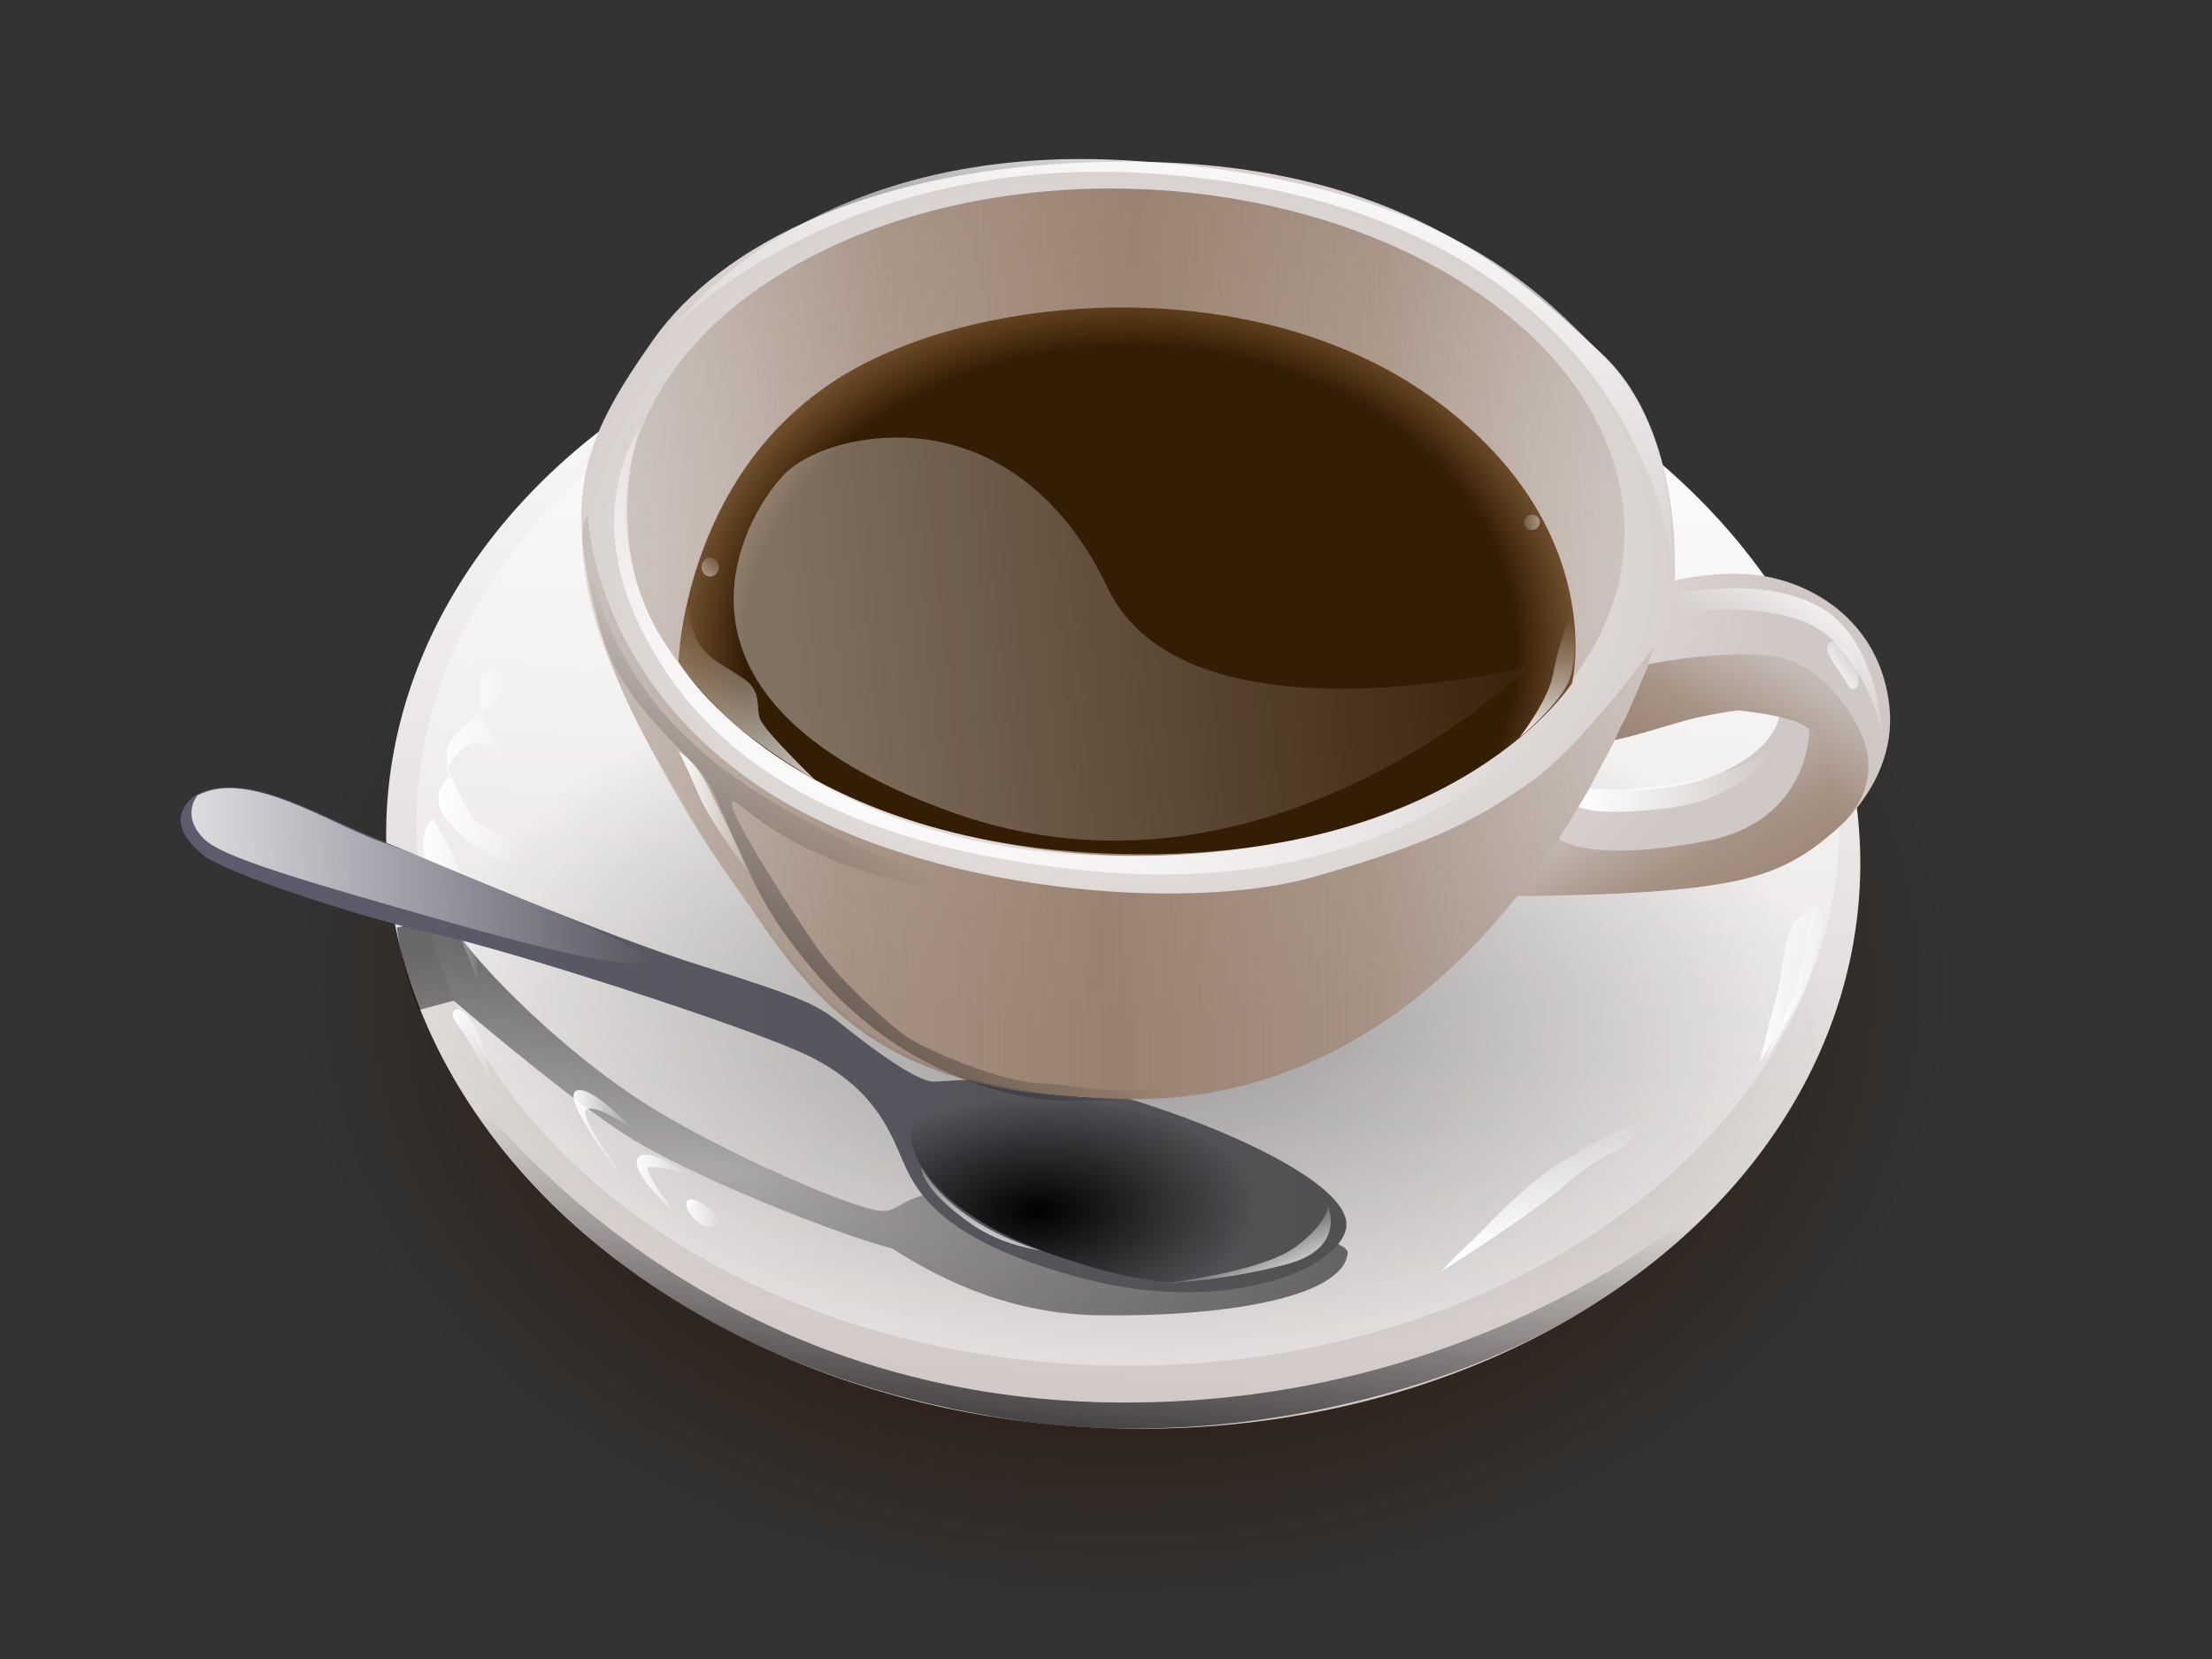 <?xml version="1.0"?>

<!-- Created with Inkscape (http://www.inkscape.org/) -->
<svg xmlns:dc="http://purl.org/dc/elements/1.1/" xmlns:cc="http://web.resource.org/cc/" xmlns:rdf="http://www.w3.org/1999/02/22-rdf-syntax-ns#" xmlns:svg="http://www.w3.org/2000/svg" xmlns="http://www.w3.org/2000/svg" xmlns:xlink="http://www.w3.org/1999/xlink" xmlns:sodipodi="http://sodipodi.sourceforge.net/DTD/sodipodi-0.dtd" xmlns:inkscape="http://www.inkscape.org/namespaces/inkscape" version="1.0" width="300" height="225" id="svg5712" sodipodi:version="0.32" inkscape:version="0.44.1" sodipodi:docname="Cup-o-cofee-simple.svg" sodipodi:docbase="C:\Documents and Settings\David\Desktop" viewBox="0 0 300 225">
  <rect x="0" y="0" width="300" height="225" fill="#333333" stroke="none"/>
  <sodipodi:namedview inkscape:window-height="573" inkscape:window-width="853" inkscape:pageshadow="2" inkscape:pageopacity="0.0" guidetolerance="10.0" gridtolerance="10.0" objecttolerance="10.0" borderopacity="1.0" bordercolor="#666666" pagecolor="#ffffff" id="base" inkscape:zoom="1.6755556" inkscape:cx="150" inkscape:cy="112.5" inkscape:window-x="176" inkscape:window-y="232" inkscape:current-layer="svg5712"></sodipodi:namedview>
  <defs id="defs5715">
    <linearGradient id="linearGradient2923">
      <stop style="stop-color:white;stop-opacity:0.376" offset="0" id="stop2925"></stop>
      <stop style="stop-color:white;stop-opacity:0" offset="1" id="stop2927"></stop>
    </linearGradient>
    <linearGradient id="linearGradient4687">
      <stop style="stop-color:#5c5c6e;stop-opacity:1" offset="0" id="stop4689"></stop>
      <stop style="stop-color:#515153;stop-opacity:1" offset="1" id="stop4691"></stop>
    </linearGradient>
    <linearGradient id="linearGradient3789">
      <stop style="stop-color:#2b1100;stop-opacity:1" offset="0" id="stop3791"></stop>
      <stop style="stop-color:#2b1100;stop-opacity:1" offset="0.315" id="stop3797"></stop>
      <stop style="stop-color:#2b1100;stop-opacity:0" offset="1" id="stop3793"></stop>
    </linearGradient>
    <linearGradient id="linearGradient3777">
      <stop style="stop-color:black;stop-opacity:0.184" offset="0" id="stop3779"></stop>
      <stop style="stop-color:black;stop-opacity:0.531" offset="1" id="stop3781"></stop>
    </linearGradient>
    <linearGradient id="linearGradient16673">
      <stop style="stop-color:#341d05;stop-opacity:1" offset="0" id="stop16675"></stop>
      <stop style="stop-color:#341d05;stop-opacity:1" offset="0.852" id="stop16681"></stop>
      <stop style="stop-color:#5b3309;stop-opacity:0.757" offset="1" id="stop16677"></stop>
    </linearGradient>
    <linearGradient id="linearGradient11293">
      <stop style="stop-color:black;stop-opacity:1" offset="0" id="stop11295"></stop>
      <stop style="stop-color:black;stop-opacity:0" offset="1" id="stop11297"></stop>
    </linearGradient>
    <linearGradient id="linearGradient10281">
      <stop style="stop-color:#927966;stop-opacity:0.196" offset="0" id="stop10283"></stop>
      <stop style="stop-color:#927966;stop-opacity:0.684" offset="0.25" id="stop10291"></stop>
      <stop style="stop-color:#927966;stop-opacity:0.898" offset="0.5" id="stop10289"></stop>
      <stop style="stop-color:#927966;stop-opacity:0.686" offset="0.75" id="stop10293"></stop>
      <stop style="stop-color:#927966;stop-opacity:0.196" offset="1" id="stop10285"></stop>
    </linearGradient>
    <linearGradient id="linearGradient8480">
      <stop style="stop-color:black;stop-opacity:1" offset="0" id="stop8482"></stop>
      <stop style="stop-color:black;stop-opacity:0" offset="1" id="stop8484"></stop>
    </linearGradient>
    <linearGradient id="linearGradient7569">
      <stop style="stop-color:white;stop-opacity:1" offset="0" id="stop7571"></stop>
      <stop style="stop-color:white;stop-opacity:0" offset="1" id="stop7573"></stop>
    </linearGradient>
    <linearGradient id="linearGradient6647">
      <stop style="stop-color:black;stop-opacity:0.373" offset="0" id="stop6649"></stop>
      <stop style="stop-color:black;stop-opacity:0" offset="1" id="stop6651"></stop>
    </linearGradient>
    <linearGradient id="linearGradient6636">
      <stop style="stop-color:white;stop-opacity:1" offset="0" id="stop6638"></stop>
      <stop style="stop-color:white;stop-opacity:0" offset="1" id="stop6640"></stop>
    </linearGradient>
    <linearGradient id="linearGradient6628">
      <stop style="stop-color:black;stop-opacity:1" offset="0" id="stop6630"></stop>
      <stop style="stop-color:black;stop-opacity:0" offset="1" id="stop6632"></stop>
    </linearGradient>
    <linearGradient id="linearGradient6612">
      <stop style="stop-color:white;stop-opacity:1" offset="0" id="stop6614"></stop>
      <stop style="stop-color:#d0c8c6;stop-opacity:1" offset="1" id="stop6616"></stop>
    </linearGradient>
    <linearGradient x1="156.094" y1="35.562" x2="154.63" y2="194.285" id="linearGradient6618" xlink:href="#linearGradient6612" gradientUnits="userSpaceOnUse"></linearGradient>
    <linearGradient x1="9.709" y1="118.749" x2="87.815" y2="114.95" id="linearGradient6642" xlink:href="#linearGradient6636" gradientUnits="userSpaceOnUse"></linearGradient>
    <linearGradient x1="179.409" y1="173.322" x2="175.885" y2="165.074" id="linearGradient6663" xlink:href="#linearGradient6636" gradientUnits="userSpaceOnUse" gradientTransform="matrix(0.954,0,0,1.063,7.241,-10.987)"></linearGradient>
    <linearGradient x1="238.642" y1="133.368" x2="247.696" y2="133.368" id="linearGradient7575" xlink:href="#linearGradient6636" gradientUnits="userSpaceOnUse"></linearGradient>
    <linearGradient x1="238.22" y1="133.759" x2="247.891" y2="133.759" id="linearGradient7577" xlink:href="#linearGradient6636" gradientUnits="userSpaceOnUse"></linearGradient>
    <linearGradient x1="213.208" y1="169.697" x2="212.346" y2="151.861" id="linearGradient7579" xlink:href="#linearGradient6636" gradientUnits="userSpaceOnUse"></linearGradient>
    <linearGradient x1="92.573" y1="164.528" x2="97.938" y2="164.528" id="linearGradient7581" xlink:href="#linearGradient6636" gradientUnits="userSpaceOnUse"></linearGradient>
    <linearGradient x1="85.855" y1="160.305" x2="93.582" y2="160.305" id="linearGradient7583" xlink:href="#linearGradient6636" gradientUnits="userSpaceOnUse"></linearGradient>
    <linearGradient x1="77.291" y1="153.492" x2="86.194" y2="153.492" id="linearGradient7585" xlink:href="#linearGradient6636" gradientUnits="userSpaceOnUse"></linearGradient>
    <linearGradient x1="60.914" y1="141.578" x2="66.987" y2="141.578" id="linearGradient7587" xlink:href="#linearGradient6636" gradientUnits="userSpaceOnUse"></linearGradient>
    <linearGradient x1="56.911" y1="121.983" x2="65.298" y2="121.983" id="linearGradient7589" xlink:href="#linearGradient6636" gradientUnits="userSpaceOnUse"></linearGradient>
    <linearGradient x1="58.957" y1="103.734" x2="69.969" y2="103.734" id="linearGradient7591" xlink:href="#linearGradient6636" gradientUnits="userSpaceOnUse"></linearGradient>
    <linearGradient x1="127.408" y1="210.076" x2="132.418" y2="156.961" id="linearGradient8486" xlink:href="#linearGradient8480" gradientUnits="userSpaceOnUse"></linearGradient>
    <radialGradient cx="152.126" cy="72.174" r="89.187" fx="152.126" fy="72.174" id="radialGradient9389" xlink:href="#linearGradient6612" gradientUnits="userSpaceOnUse" gradientTransform="matrix(1,0,0,0.718,0,24.103)"></radialGradient>
    <linearGradient x1="82.982" y1="67.692" x2="219.694" y2="67.692" id="linearGradient10287" xlink:href="#linearGradient10281" gradientUnits="userSpaceOnUse"></linearGradient>
    <linearGradient x1="78.38" y1="109.268" x2="221.686" y2="109.268" id="linearGradient11188" xlink:href="#linearGradient10281" gradientUnits="userSpaceOnUse"></linearGradient>
    <linearGradient x1="219.246" y1="128.585" x2="242.797" y2="90.527" id="linearGradient11198" xlink:href="#linearGradient10281" gradientUnits="userSpaceOnUse"></linearGradient>
    <linearGradient x1="244.469" y1="151.448" x2="220.997" y2="107.121" id="linearGradient11214" xlink:href="#linearGradient10281" gradientUnits="userSpaceOnUse"></linearGradient>
    <linearGradient x1="117.473" y1="121.955" x2="146.264" y2="69.302" id="linearGradient11232" xlink:href="#linearGradient6636" gradientUnits="userSpaceOnUse"></linearGradient>
    <linearGradient x1="158.484" y1="11.945" x2="148.863" y2="64.779" id="linearGradient11242" xlink:href="#linearGradient6636" gradientUnits="userSpaceOnUse"></linearGradient>
    <linearGradient x1="91.437" y1="110.736" x2="103.034" y2="110.736" id="linearGradient11281" xlink:href="#linearGradient6636" gradientUnits="userSpaceOnUse"></linearGradient>
    <linearGradient x1="63.777" y1="148.455" x2="106.168" y2="101.293" id="linearGradient11299" xlink:href="#linearGradient11293" gradientUnits="userSpaceOnUse"></linearGradient>
    <linearGradient x1="253.67" y1="81.495" x2="244.711" y2="94.181" id="linearGradient14862" xlink:href="#linearGradient6636" gradientUnits="userSpaceOnUse"></linearGradient>
    <linearGradient x1="247.82" y1="91.87" x2="252.056" y2="88.735" id="linearGradient14880" xlink:href="#linearGradient6636" gradientUnits="userSpaceOnUse"></linearGradient>
    <linearGradient x1="213.672" y1="105.984" x2="240.94" y2="105.984" id="linearGradient14892" xlink:href="#linearGradient6636" gradientUnits="userSpaceOnUse"></linearGradient>
    <radialGradient cx="138.17" cy="167.704" r="24.106" fx="138.17" fy="167.704" id="radialGradient16668" xlink:href="#linearGradient6628" gradientUnits="userSpaceOnUse" gradientTransform="matrix(1.228,-3.873458e-2,2.06349e-2,0.654,-32.356,59.985)"></radialGradient>
    <radialGradient cx="153.301" cy="93.966" r="60.871" fx="153.301" fy="93.966" id="radialGradient16679" xlink:href="#linearGradient16673" gradientUnits="userSpaceOnUse" gradientTransform="matrix(1.011,-3.80701e-3,2.98951e-3,0.794,-2.032,14.123)"></radialGradient>
    <linearGradient x1="110.031" y1="115.925" x2="92.332" y2="81.051" id="linearGradient17577" xlink:href="#linearGradient6636" gradientUnits="userSpaceOnUse" gradientTransform="translate(0.292,0.686)"></linearGradient>
    <linearGradient x1="205.384" y1="100.557" x2="213.54" y2="84.392" id="linearGradient17587" xlink:href="#linearGradient6636" gradientUnits="userSpaceOnUse"></linearGradient>
    <linearGradient x1="92.783" y1="86.012" x2="97.936" y2="74.563" id="linearGradient17611" xlink:href="#linearGradient6636" gradientUnits="userSpaceOnUse"></linearGradient>
    <linearGradient x1="107.257" y1="77.7" x2="204.781" y2="77.7" id="linearGradient17621" xlink:href="#linearGradient6636" gradientUnits="userSpaceOnUse"></linearGradient>
    <linearGradient x1="107.829" y1="102.833" x2="213.797" y2="92.087" id="linearGradient17631" xlink:href="#linearGradient2923" gradientUnits="userSpaceOnUse"></linearGradient>
    <linearGradient x1="92.783" y1="86.012" x2="97.936" y2="74.563" id="linearGradient17637" xlink:href="#linearGradient6636" gradientUnits="userSpaceOnUse"></linearGradient>
    <linearGradient x1="179.409" y1="173.322" x2="175.885" y2="165.074" id="linearGradient17645" xlink:href="#linearGradient6636" gradientUnits="userSpaceOnUse" gradientTransform="matrix(-0.954,0,0,1.063,298.982,-16.487)"></linearGradient>
    <radialGradient cx="152.392" cy="127.908" r="94.559" fx="152.392" fy="127.908" id="radialGradient2888" xlink:href="#linearGradient6647" gradientUnits="userSpaceOnUse" gradientTransform="matrix(1,0,0,0.509,0,62.812)"></radialGradient>
    <radialGradient cx="99.311" cy="167.194" r="64.485" fx="99.311" fy="167.194" id="radialGradient3775" xlink:href="#linearGradient3777" gradientUnits="userSpaceOnUse" gradientTransform="matrix(1.374,0.124,-4.183575e-2,0.464,-30.19,68.606)"></radialGradient>
    <radialGradient cx="154.714" cy="134.029" r="112.078" fx="154.714" fy="134.029" id="radialGradient3795" xlink:href="#linearGradient3789" gradientUnits="userSpaceOnUse" gradientTransform="matrix(1,0,0,0.755,0,32.813)"></radialGradient>
    <linearGradient x1="24.491" y1="141.021" x2="182.613" y2="141.021" id="linearGradient4693" xlink:href="#linearGradient4687" gradientUnits="userSpaceOnUse"></linearGradient>
  </defs>
  <g style="display:inline" id="layer1">
    <path d="M 266.792 134.029 A 112.078 84.639 0 1 1  42.636,134.029 A 112.078 84.639 0 1 1  266.792 134.029 z" transform="translate(-2.422,0)" style="opacity:1;fill:url(#radialGradient3795);fill-opacity:1;fill-rule:evenodd;stroke:none;stroke-width:1;stroke-linecap:round;stroke-linejoin:round;stroke-miterlimit:4;stroke-dasharray:none;stroke-dashoffset:4;stroke-opacity:1" id="path3787"></path>
  </g>
  <g style="display:inline" id="layer3">
    <path d="M 254.128 115.033 A 100.891 79.151 0 1 1  52.345,115.033 A 100.891 79.151 0 1 1  254.128 115.033 z" transform="matrix(0.99,5.097049e-2,-5.098997e-2,0.991,6.498,-6.645)" style="opacity:1;fill:url(#linearGradient6618);fill-opacity:1;fill-rule:evenodd;stroke:none;stroke-width:1;stroke-linecap:round;stroke-linejoin:round;stroke-miterlimit:4;stroke-dasharray:none;stroke-dashoffset:4;stroke-opacity:1" id="path5725"></path>
    <path d="M 246.951 113.977 A 96.881 67.542 0 1 1  53.189,113.977 A 96.881 67.542 0 1 1  246.951 113.977 z" transform="matrix(0.996,0,0,1.087,3.498,-12.084)" style="opacity:1;fill:white;fill-opacity:0.36;fill-rule:evenodd;stroke:none;stroke-width:1;stroke-linecap:round;stroke-linejoin:round;stroke-miterlimit:4;stroke-dasharray:none;stroke-dashoffset:4;stroke-opacity:1" id="path17633"></path>
  </g>
  <g style="display:inline" id="layer11">
    <path d="M 246.951 127.908 A 94.559 48.124 0 1 1  57.833,127.908 A 94.559 48.124 0 1 1  246.951 127.908 z" transform="matrix(1,2.481204e-2,-2.481204e-2,1,4.176,4.459)" style="opacity:1;fill:url(#radialGradient2888);fill-opacity:1;fill-rule:evenodd;stroke:none;stroke-width:1;stroke-linecap:round;stroke-linejoin:round;stroke-miterlimit:4;stroke-dasharray:none;stroke-dashoffset:4;stroke-opacity:1" id="path1992"></path>
  </g>
  <g style="display:inline" id="layer6">
    <path d="M 53.823,125.797 C 54.456,131.074 56.778,136.984 56.778,136.984 L 61.532,135.718 C 61.532,135.718 75.774,147.96 84.428,153.659 C 93.082,159.357 113.976,167.565 120.943,169.3 C 126.063,172.526 135.719,178.158 148.804,178.376 C 165.317,178.65 182.112,176.158 182.786,169.933 C 183.095,167.079 151.97,161.068 136.562,161.068 C 121.154,161.068 123.053,164.234 119.676,164.234 C 116.299,164.234 98.064,156.339 87.805,149.859 C 75.774,142.261 65.009,130.863 62.477,127.064 C 59.944,123.265 53.823,126.008 53.823,125.797 z " style="fill:url(#radialGradient3775);fill-opacity:1;fill-rule:evenodd;stroke:none;stroke-width:1px;stroke-linecap:butt;stroke-linejoin:miter;stroke-opacity:1" id="path6645"></path>
  </g>
  <g style="display:inline" id="layer7">
    <path d="M 246.529,122.842 C 248.218,122.842 246.318,129.597 245.052,133.396 C 243.785,137.195 239.142,143.949 239.142,143.949 C 239.142,143.949 243.152,136.984 244.418,130.652 C 245.685,124.32 245.474,122.42 246.529,122.842 z " style="fill:url(#linearGradient7575);fill-opacity:1;fill-rule:evenodd;stroke:none;stroke-width:1px;stroke-linecap:butt;stroke-linejoin:miter;stroke-opacity:1" id="path6666"></path>
    <path d="M 245.052,123.687 C 241.674,124.953 242.097,131.074 240.83,135.507 C 239.564,139.939 238.72,143.949 238.72,143.949 C 238.72,143.949 244.207,135.718 245.474,132.341 C 246.74,128.963 249.273,122.631 245.052,123.687 z " style="fill:url(#linearGradient7577);fill-opacity:1;fill-rule:evenodd;stroke:none;stroke-width:1px;stroke-linecap:butt;stroke-linejoin:miter;stroke-opacity:1" id="path6668"></path>
    <path d="M 211.28,157.88 C 205.582,161.679 201.571,166.534 199.25,168.644 C 196.928,170.755 195.45,172.444 195.45,172.444 C 195.45,172.444 207.903,164.634 212.336,160.624 C 216.768,156.614 220.356,155.558 220.356,155.558 C 220.356,155.558 222.889,152.814 221.623,152.603 C 220.356,152.392 211.28,157.88 211.28,157.88 z " style="fill:url(#linearGradient7579);fill-opacity:1;fill-rule:evenodd;stroke:none;stroke-width:1px;stroke-linecap:butt;stroke-linejoin:miter;stroke-opacity:1" id="path6670"></path>
    <path d="M 61.632,136.984 C 62.688,136.351 64.376,138.884 65.009,140.361 C 65.643,141.839 66.487,146.271 66.487,146.271 C 66.487,146.271 63.954,141.628 62.899,140.15 C 61.843,138.673 60.999,137.828 61.632,136.984 z " style="fill:url(#linearGradient7587);fill-opacity:1;fill-rule:evenodd;stroke:none;stroke-width:1px;stroke-linecap:butt;stroke-linejoin:miter;stroke-opacity:1" id="path6672"></path>
    <path d="M 84.217,159.146 C 84.217,159.146 78.307,151.337 79.573,150.493 C 80.84,149.648 85.694,153.025 85.694,153.025 C 85.694,153.025 79.995,146.904 78.096,147.96 C 76.196,149.015 83.795,159.146 84.217,159.146 z " style="fill:url(#linearGradient7585);fill-opacity:1;fill-rule:evenodd;stroke:none;stroke-width:1px;stroke-linecap:butt;stroke-linejoin:miter;stroke-opacity:1" id="path6674"></path>
    <path d="M 91.182,164.001 C 91.182,164.001 86.961,158.513 88.016,158.302 C 89.071,158.091 93.082,159.146 93.082,159.146 C 93.082,159.146 87.805,155.347 86.538,157.036 C 85.272,158.724 90.971,164.212 91.182,164.001 z " style="fill:url(#linearGradient7583);fill-opacity:1;fill-rule:evenodd;stroke:none;stroke-width:1px;stroke-linecap:butt;stroke-linejoin:miter;stroke-opacity:1" id="path6676"></path>
    <path d="M 94.559,165.689 C 96.248,167.167 99.203,166.323 96.037,163.79 C 92.871,161.257 92.026,163.368 94.559,165.689 z " style="fill:url(#linearGradient7581);fill-opacity:1;fill-rule:evenodd;stroke:none;stroke-width:1px;stroke-linecap:butt;stroke-linejoin:miter;stroke-opacity:1" id="path6678"></path>
    <path d="M 58.677,111.023 C 58.677,111.023 62.054,116.088 63.321,120.943 C 64.587,125.797 64.798,132.974 64.798,132.974 C 64.798,132.974 62.899,127.908 60.577,122.842 C 58.255,117.777 57.411,117.144 57.411,114.4 C 57.411,111.656 59.099,110.811 58.677,111.023 z " style="fill:url(#linearGradient7589);fill-opacity:1;fill-rule:evenodd;stroke:none;stroke-width:1px;stroke-linecap:butt;stroke-linejoin:miter;stroke-opacity:1" id="path6680"></path>
    <path d="M 69.442,116.721 C 69.864,112.711 65.22,113.133 63.532,109.967 C 61.843,106.801 60.577,104.268 60.577,104.268 C 60.577,104.268 62.477,100.68 64.798,100.68 C 67.12,100.68 69.02,104.057 69.02,104.057 C 69.02,104.057 65.643,98.358 65.432,97.303 C 65.22,96.248 64.376,92.237 65.854,90.971 C 67.331,89.705 68.598,91.815 68.175,93.715 C 67.753,95.614 60.577,99.203 60.577,101.947 C 60.577,104.69 61.21,105.113 61.21,105.113 C 61.21,105.113 57.411,107.645 60.999,111.656 C 64.587,115.666 65.432,114.611 66.487,115.877 C 67.542,117.144 69.231,116.932 69.442,116.721 z " style="fill:url(#linearGradient7591);fill-opacity:1;fill-rule:evenodd;stroke:none;stroke-width:1px;stroke-linecap:butt;stroke-linejoin:miter;stroke-opacity:1" id="path6682"></path>
    <path d="M 60.716,144.197 C 60.716,144.197 64.532,153.155 75.487,163.83 C 86.442,174.505 104.468,186.911 134.662,192.122 C 157.319,196.032 178.349,192.203 192.839,187.55 C 224.552,177.365 235.466,159.692 235.466,159.692 C 235.466,159.692 203.638,191.578 149.226,190.174 C 90,188.645 61.56,145.041 60.716,144.197 z " style="fill:url(#linearGradient8486);fill-opacity:1;fill-rule:evenodd;stroke:none;stroke-width:1px;stroke-linecap:butt;stroke-linejoin:miter;stroke-opacity:1" id="path7593"></path>
  </g>
  <g style="display:inline" id="layer4">
    <path d="M 26.173,108.068 C 32.716,104.057 42.636,110.389 51.079,113.766 C 59.522,117.144 81.262,126.642 95.403,131.074 C 109.545,135.507 111.033,136.423 114.199,138.956 C 117.365,141.489 124.109,146.693 126.642,146.693 C 129.174,146.693 140.783,145.005 155.136,149.648 C 169.489,154.292 183.441,161.381 182.575,166.534 C 181.634,172.138 166.282,178.39 147.326,173.499 C 126.407,168.102 123.898,160.835 121.998,156.402 C 120.099,151.97 117.355,146.482 108.068,142.472 C 98.78,138.462 69.442,128.963 58.888,126.642 C 49.397,124.554 30.394,118.41 27.439,115.877 C 24.484,113.344 23.218,110.811 26.173,108.068 z " style="fill:url(#linearGradient4693);fill-opacity:1;fill-rule:evenodd;stroke:none;stroke-width:1px;stroke-linecap:butt;stroke-linejoin:miter;stroke-opacity:1" id="path6621"></path>
  </g>
  <g style="display:inline" id="layer5">
    <path d="M 26.806,107.856 C 33.771,104.268 44.536,111.656 51.712,114.189 C 58.888,116.721 88.438,128.752 87.805,130.019 C 87.172,131.285 81.262,130.863 61.21,125.164 C 41.159,119.465 30.183,116.299 27.65,113.766 C 25.117,111.234 25.962,108.912 26.806,107.856 z " style="fill:url(#linearGradient6642);fill-opacity:1;fill-rule:evenodd;stroke:none;stroke-width:1px;stroke-linecap:butt;stroke-linejoin:miter;stroke-opacity:1" id="path6624"></path>
    <path d="M 180.019,163.364 C 180.019,163.364 182.838,169.198 174.582,171.442 C 166.326,173.686 157.623,174.099 157.623,174.099 C 157.623,174.099 170.957,172.564 175.589,169.198 C 180.22,165.832 180.22,163.364 180.019,163.364 z " style="fill:url(#linearGradient6663);fill-opacity:1;fill-rule:evenodd;stroke:none;stroke-width:1px;stroke-linecap:butt;stroke-linejoin:miter;stroke-opacity:1" id="path6655"></path>
    <path d="M 141.914,169.839 C 124.571,163.602 121.004,153.659 124.987,150.288 C 128.97,146.918 152.684,148.77 160.4,152.815 C 168.117,156.86 185.228,171.637 175.271,172.536 C 165.314,173.434 160.425,176.496 141.914,169.839 z " style="fill:url(#radialGradient16668);fill-opacity:1;fill-rule:evenodd;stroke:none;stroke-width:1px;stroke-linecap:butt;stroke-linejoin:miter;stroke-opacity:1" id="path16666"></path>
    <path d="M 124.952,158.281 C 124.952,158.281 124.652,161.008 131.641,165.942 C 136.002,169.021 141.088,169.573 141.088,169.573 C 141.088,169.573 135.544,168.038 130.913,164.672 C 126.281,161.306 125.168,158.56 124.952,158.281 z " style="fill:url(#linearGradient17645);fill-opacity:1;fill-rule:evenodd;stroke:none;stroke-width:1px;stroke-linecap:butt;stroke-linejoin:miter;stroke-opacity:1;display:inline" id="path17643"></path>
  </g>
  <g style="display:inline" id="layer8">
    <path d="M 151.281,21.938 C 118.514,22.235 97.653,33.323 88.656,46 C 79.369,59.086 77.115,65.968 80.07,80.321 C 81.547,87.497 85.2,96.517 88.841,102.427 C 94.457,111.543 95.355,114.642 104.504,126.449 C 112.146,136.311 121.589,149 154.094,149 C 186.598,149 204.976,121.95 205.82,121.528 C 205.82,121.528 225.009,121.579 235.562,119.469 C 246.116,117.358 257.516,107.632 256.25,95.812 C 254.984,83.993 245.249,78.48 237.198,77.883 C 232.146,77.508 227.125,78.719 227.125,78.719 C 227.125,78.719 228.494,58.594 217.406,48.125 C 205.412,36.8 189.115,22.36 154.5,21.938 C 153.418,21.924 152.338,21.928 151.281,21.938 z M 235.707,96.321 C 238.701,96.616 241.272,97.202 241.272,97.202 C 241.272,97.202 240.927,101.623 232.906,105 C 225.077,108.297 215.613,106.846 215.602,106.883 C 215.602,106.883 216.57,104.814 217.25,103.625 C 218.094,102.148 219.017,100.376 219.017,100.376 C 219.017,100.376 225.21,98.813 229.22,97.546 C 229.972,97.309 234.813,96.369 235.707,96.321 z " style="opacity:1;fill:url(#radialGradient9389);fill-opacity:1;fill-rule:evenodd;stroke:none;stroke-width:1px;stroke-linecap:butt;stroke-linejoin:miter;stroke-opacity:1" id="path8489"></path>
  </g>
  <g style="display:inline" id="layer9">
    <path d="M 219.694 67.692 A 68.356 44.178 0 1 1  82.982,67.692 A 68.356 44.178 0 1 1  219.694 67.692 z" transform="matrix(0.991,3.320618e-2,-3.309245e-2,1.023,4.837,-3.453)" style="opacity:1;fill:url(#linearGradient10287);fill-opacity:1;fill-rule:evenodd;stroke:none;stroke-width:1;stroke-linecap:round;stroke-linejoin:round;stroke-miterlimit:4;stroke-dasharray:none;stroke-dashoffset:4;stroke-opacity:1" id="path9394"></path>
    <path d="M 79.699,69.781 C 79.699,69.781 80.26,92.242 104.325,107.541 C 125.666,121.11 161.113,123.831 178.352,118.884 C 195.516,113.959 200.739,110.825 207.605,106.049 C 214.47,101.273 224.288,87.73 224.288,87.73 C 224.288,87.73 220.568,99.663 211.477,113.624 C 201.296,129.259 180.496,152.228 146.711,148.734 C 115.354,147.594 107.331,130.579 99.5,119.801 C 91.225,108.413 83.281,92.691 80.893,84.706 C 79.781,80.989 77.908,72.468 79.699,69.781 z " style="fill:url(#linearGradient11188);fill-opacity:1;fill-rule:evenodd;stroke:none;stroke-width:1px;stroke-linecap:butt;stroke-linejoin:miter;stroke-opacity:1" id="path10295"></path>
    <path d="M 218.981,100.377 C 224.727,99.165 228.144,97.242 235.813,96.348 C 243.523,97.239 245.514,98.288 247.305,100.825 C 249.096,103.362 249.394,112.168 249.394,112.168 C 249.394,112.168 256.94,106.295 251.335,97.392 C 246.26,89.333 241.484,88.736 236.41,88.736 C 230.113,88.736 223.574,90.079 223.574,90.079 C 223.574,90.079 223.425,90.527 221.634,94.706 C 219.843,98.885 220.591,96.8 218.981,100.377 z " style="fill:url(#linearGradient11198);fill-opacity:1;fill-rule:evenodd;stroke:none;stroke-width:1px;stroke-linecap:butt;stroke-linejoin:miter;stroke-opacity:1" id="path11190"></path>
    <path d="M 211.305,113.663 C 211.305,113.663 210.649,114.893 209.844,116.049 C 207.882,118.862 205.786,121.515 205.786,121.515 C 205.786,121.515 221.451,121.541 231.037,120.22 C 239.636,119.036 242.606,117.065 244.4,116.014 C 246.543,114.758 249.394,112.168 249.394,112.168 C 249.394,112.168 249.339,110.164 249.096,107.949 C 248.787,105.122 248.307,103.321 248.07,102.504 C 247.361,100.06 245.383,98.848 245.383,98.848 C 245.383,98.848 245.663,111.422 231.186,114.108 C 214.3,117.242 211.305,113.513 211.305,113.663 z " style="fill:url(#linearGradient11214);fill-opacity:1;fill-rule:evenodd;stroke:none;stroke-width:1px;stroke-linecap:butt;stroke-linejoin:miter;stroke-opacity:1" id="path11200"></path>
    <path d="M 86.713,58.14 C 86.713,58.14 81.46,73.344 89.728,86.537 C 99.202,101.653 119.533,115.173 149.249,116.049 C 172.268,116.723 191.298,111.161 202.557,102.607 C 213.817,94.053 217.604,84.408 217.604,84.408 C 217.604,84.408 215.589,94.597 204.499,103.397 C 192.792,112.688 174.41,120.642 148.055,118.138 C 107.386,114.274 93.191,98.128 86.771,84.905 C 79.043,68.989 86.564,58.439 86.713,58.14 z " style="fill:url(#linearGradient11232);fill-opacity:1;fill-rule:evenodd;stroke:none;stroke-width:1px;stroke-linecap:butt;stroke-linejoin:miter;stroke-opacity:1" id="path11216"></path>
    <path d="M 90.445,45.603 C 90.445,45.603 107.757,19.335 152.234,21.723 C 196.841,24.118 210.492,41.574 216.858,47.693 C 228.185,58.579 226.559,75.154 226.559,75.154 C 226.559,75.154 221.792,27.734 155.816,23.514 C 112.001,20.7 89.251,46.2 90.445,45.603 z " style="fill:url(#linearGradient11242);fill-opacity:1;fill-rule:evenodd;stroke:none;stroke-width:1px;stroke-linecap:butt;stroke-linejoin:miter;stroke-opacity:1" id="path11234"></path>
    <path d="M 226.112,80.826 C 226.112,80.826 237.375,77.857 245.962,81.871 C 254.629,85.921 255.215,99.034 255.215,99.034 C 255.215,99.034 252.356,87.449 244.917,84.408 C 237.199,81.252 225.515,83.363 225.515,83.363 L 226.112,80.826 z " style="fill:url(#linearGradient14862);fill-opacity:1;fill-rule:evenodd;stroke:none;stroke-width:1px;stroke-linecap:butt;stroke-linejoin:miter;stroke-opacity:1" id="path13969"></path>
    <path d="M 251.185,89.184 C 249.544,87.393 248.648,86.497 248.051,87.244 C 247.454,87.99 248.051,89.035 249.394,90.975 C 250.738,92.915 250.887,93.81 251.633,93.363 C 252.379,92.915 252.081,90.825 251.185,89.184 z " style="fill:url(#linearGradient14880);fill-opacity:1;fill-rule:evenodd;stroke:none;stroke-width:1px;stroke-linecap:butt;stroke-linejoin:miter;stroke-opacity:1" id="path14864"></path>
    <path d="M 214.078,109.45 L 215.603,106.878 C 215.603,106.878 220.589,107.691 228.5,106.049 C 236.41,104.407 240.44,101.87 240.44,101.87 C 240.44,101.87 236.41,108.437 225.962,109.631 C 215.515,110.825 214.078,109.301 214.078,109.45 z " style="fill:url(#linearGradient14892);fill-opacity:1;fill-rule:evenodd;stroke:none;stroke-width:1px;stroke-linecap:butt;stroke-linejoin:miter;stroke-opacity:1" id="path14882"></path>
  </g>
  <g style="display:inline" id="layer10">
    <path d="M 91.937,101.87 C 91.937,101.87 94.176,102.915 95.967,106.646 C 97.758,110.377 102.534,119.63 102.534,119.63 C 102.534,119.63 96.564,112.019 94.773,107.84 C 92.982,103.661 91.937,101.571 91.937,101.87 z " style="fill:url(#linearGradient11281);fill-opacity:1;fill-rule:evenodd;stroke:none;stroke-width:1px;stroke-linecap:butt;stroke-linejoin:miter;stroke-opacity:1" id="path11273"></path>
    <path d="M 79.55,70.378 C 79.55,70.378 78.356,90.378 99.698,105.452 C 121.041,120.526 146.114,122.914 146.114,122.914 C 146.114,122.914 127.975,122.138 115.369,117.541 C 102.585,112.879 99.698,107.691 99.25,108.885 C 98.803,110.079 106.316,122.056 110.742,128.436 C 113.936,133.039 119.434,137.828 122.235,140.078 C 125.144,142.414 136.115,146.794 141.189,146.943 C 146.264,147.092 149.099,148.435 156.711,147.689 C 164.323,146.943 171.636,146.346 171.636,146.346 C 171.636,146.346 149.509,151.284 137.458,148.435 C 121.041,144.555 111.936,134.406 106.116,126.197 C 100.707,118.57 97.907,108.586 95.37,105.153 C 92.833,101.721 85.669,96.198 82.534,88.587 C 79.4,80.975 79.4,70.378 79.55,70.378 z " style="fill:url(#linearGradient11299);fill-opacity:1;fill-rule:evenodd;stroke:none;stroke-width:1px;stroke-linecap:butt;stroke-linejoin:miter;stroke-opacity:1" id="path11283"></path>
  </g>
  <g style="display:inline" id="layer12">
    <path d="M 92.033,89.75 C 92.033,89.75 92.761,62.841 115.872,50.033 C 135.107,39.373 171.491,37.055 194.897,54.436 C 218.303,71.817 213.205,92.674 213.205,92.674 C 213.205,92.674 197.913,116.291 153.878,115.848 C 107.637,115.386 92.328,90.34 92.033,89.75 z " style="fill:url(#radialGradient16679);fill-opacity:1;fill-rule:evenodd;stroke:none;stroke-width:1px;stroke-linecap:butt;stroke-linejoin:miter;stroke-opacity:1" id="path16671"></path>
  </g>
  <g style="opacity:1;display:inline" id="layer13">
    <path d="M 93.272,81.737 C 93.272,81.737 92.05,87.406 92.043,89.902 C 92.173,90.335 96.328,95.216 98.731,97.403 C 103.58,101.814 110.454,105.688 110.454,105.688 C 110.454,105.688 103.716,99.203 103.082,97.514 C 102.449,95.826 103.505,93.715 100.55,91.815 C 97.595,89.916 96.328,89.493 94.851,87.383 C 93.373,85.272 93.483,81.948 93.272,81.737 z " style="fill:url(#linearGradient17577);fill-opacity:1;fill-rule:evenodd;stroke:none;stroke-width:1px;stroke-linecap:butt;stroke-linejoin:miter;stroke-opacity:1" id="path16684"></path>
    <path d="M 213.22,83.615 C 213.22,83.615 214.136,88.757 212.869,92.134 C 211.603,95.511 206.099,100.007 206.099,100.007 C 206.099,100.007 210.014,94.981 210.647,91.393 C 211.28,87.805 212.798,83.615 213.22,83.615 z " style="fill:url(#linearGradient17587);fill-opacity:1;fill-rule:evenodd;stroke:none;stroke-width:1px;stroke-linecap:butt;stroke-linejoin:miter;stroke-opacity:1" id="path17579"></path>
    <path d="M 97.936 77.674 A 1.794 1.689 0 1 1  94.348,77.674 A 1.794 1.689 0 1 1  97.936 77.674 z" transform="matrix(0.654,0,0,0.756,33.437,18.186)" style="opacity:1;fill:url(#linearGradient17611);fill-opacity:1;fill-rule:evenodd;stroke:none;stroke-width:1;stroke-linecap:round;stroke-linejoin:round;stroke-miterlimit:4;stroke-dasharray:none;stroke-dashoffset:4;stroke-opacity:1" id="path17589"></path>
    <path d="M 121.125,59.344 C 114.92,59.473 109.503,61.434 106.719,64 C 101.822,68.514 85.081,94.396 129.094,110.156 C 171.732,125.424 207.406,90.375 207.406,90.375 C 207.406,90.375 160.831,102.015 150.219,79.719 C 142.967,64.483 131.467,59.128 121.125,59.344 z " style="opacity:1;fill:url(#linearGradient17631);fill-opacity:1;fill-rule:evenodd;stroke:none;stroke-width:1px;stroke-linecap:butt;stroke-linejoin:miter;stroke-opacity:1" id="path17623"></path>
    <path d="M 97.936 77.674 A 1.794 1.689 0 1 1  94.348,77.674 A 1.794 1.689 0 1 1  97.936 77.674 z" transform="matrix(-0.27,-0.509,0.559,-0.297,190.314,142.846)" style="opacity:1;fill:url(#linearGradient17637);fill-opacity:1;fill-rule:evenodd;stroke:none;stroke-width:1;stroke-linecap:round;stroke-linejoin:round;stroke-miterlimit:4;stroke-dasharray:none;stroke-dashoffset:4;stroke-opacity:1;display:inline" id="path17635"></path>
  </g>
</svg>
